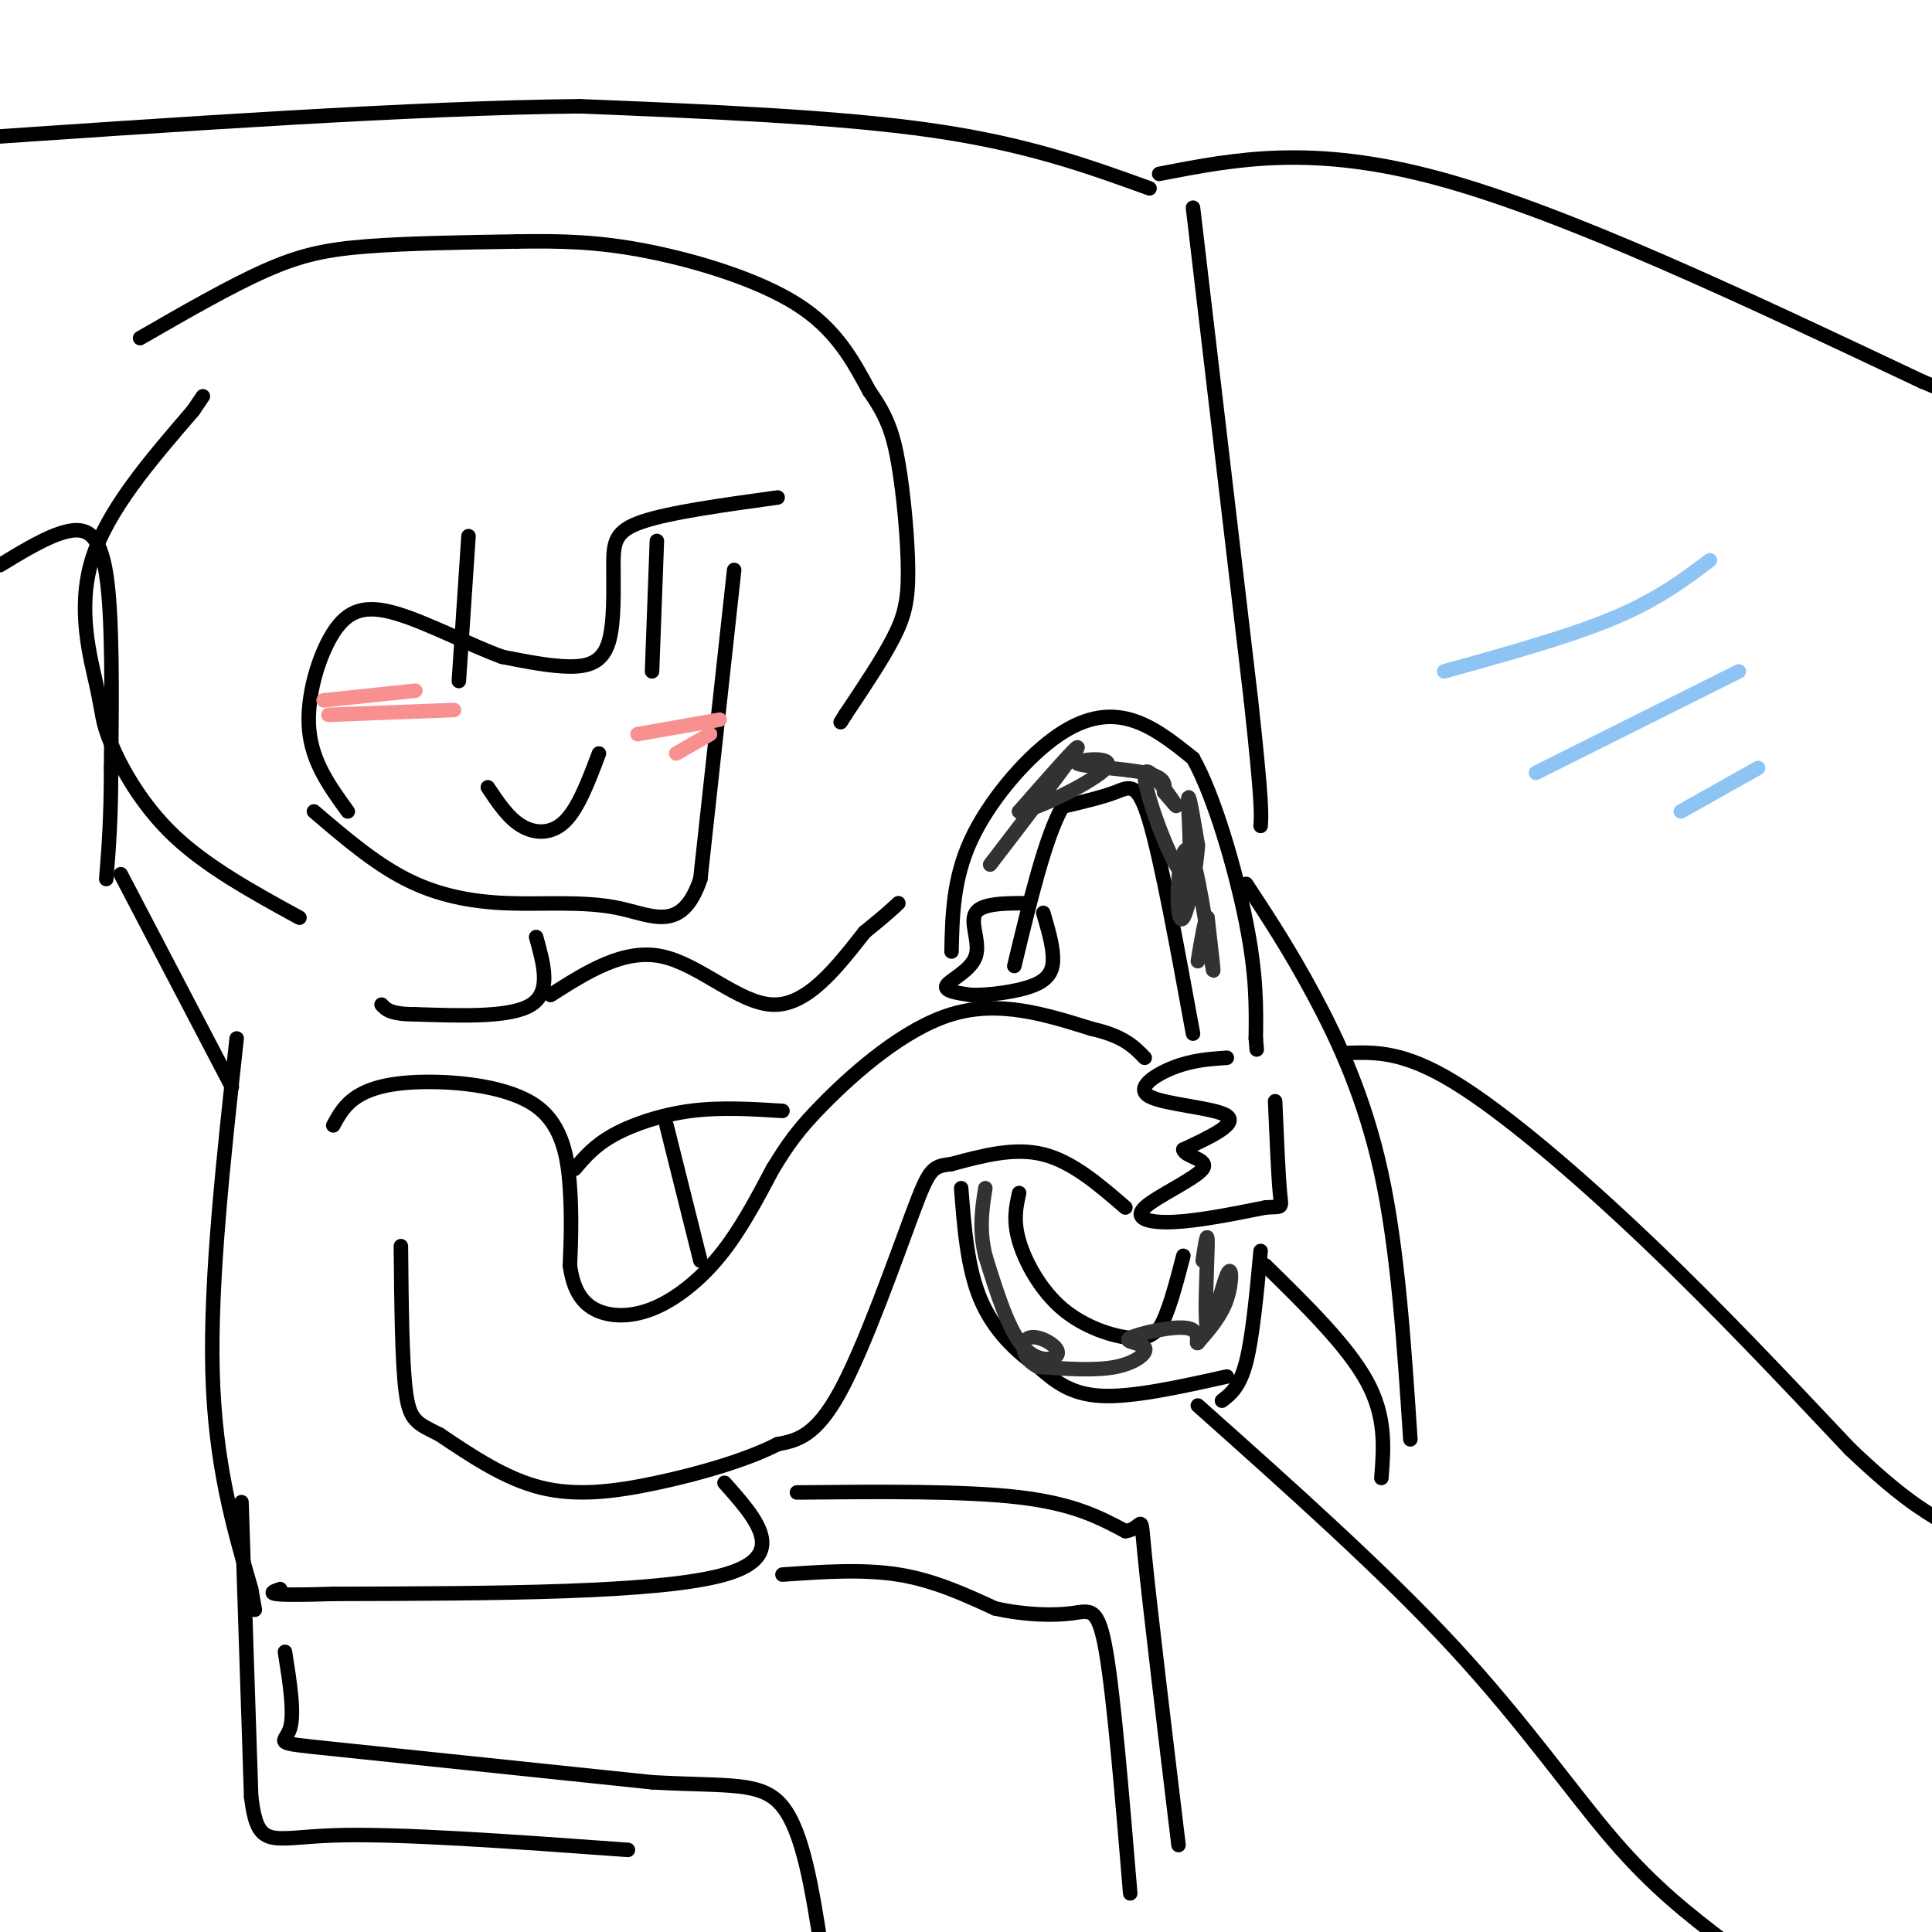 <svg viewBox='0 0 400 400' version='1.1' xmlns='http://www.w3.org/2000/svg' xmlns:xlink='http://www.w3.org/1999/xlink'><g fill='none' stroke='rgb(0,0,0)' stroke-width='3' stroke-linecap='round' stroke-linejoin='round'><path d='M152,118c0.000,0.000 -7.000,64.000 -7,64'/><path d='M145,182c-3.813,11.285 -9.847,7.499 -17,6c-7.153,-1.499 -15.426,-0.711 -23,-1c-7.574,-0.289 -14.450,-1.654 -21,-5c-6.550,-3.346 -12.775,-8.673 -19,-14'/><path d='M161,103c-11.144,1.536 -22.287,3.072 -28,5c-5.713,1.928 -5.995,4.249 -6,9c-0.005,4.751 0.268,11.933 -1,16c-1.268,4.067 -4.077,5.019 -8,5c-3.923,-0.019 -8.962,-1.010 -14,-2'/><path d='M104,136c-6.466,-2.325 -15.630,-7.139 -22,-9c-6.370,-1.861 -9.946,-0.770 -13,4c-3.054,4.770 -5.587,13.220 -5,20c0.587,6.780 4.293,11.890 8,17'/><path d='M62,190c-9.566,-5.239 -19.132,-10.478 -26,-17c-6.868,-6.522 -11.037,-14.325 -13,-19c-1.963,-4.675 -1.721,-6.220 -3,-12c-1.279,-5.780 -4.080,-15.794 -1,-26c3.080,-10.206 12.040,-20.603 21,-31'/><path d='M40,85c3.500,-5.167 1.750,-2.583 0,0'/><path d='M29,70c9.333,-5.378 18.667,-10.756 26,-14c7.333,-3.244 12.667,-4.356 21,-5c8.333,-0.644 19.667,-0.822 31,-1'/><path d='M107,50c9.238,-0.143 16.833,0.000 27,2c10.167,2.000 22.905,5.857 31,11c8.095,5.143 11.548,11.571 15,18'/><path d='M180,81c3.542,5.021 4.898,8.573 6,15c1.102,6.427 1.951,15.730 2,22c0.049,6.270 -0.700,9.506 -3,14c-2.300,4.494 -6.150,10.247 -10,16'/><path d='M175,148c-1.667,2.667 -0.833,1.333 0,0'/><path d='M111,194c1.583,5.667 3.167,11.333 -1,14c-4.167,2.667 -14.083,2.333 -24,2'/><path d='M86,210c-5.167,0.000 -6.083,-1.000 -7,-2'/><path d='M69,233c1.169,-2.155 2.338,-4.309 5,-6c2.662,-1.691 6.817,-2.917 14,-3c7.183,-0.083 17.396,0.978 23,5c5.604,4.022 6.601,11.006 7,17c0.399,5.994 0.199,10.997 0,16'/><path d='M118,262c0.593,4.396 2.077,7.384 5,9c2.923,1.616 7.287,1.858 12,0c4.713,-1.858 9.775,-5.817 14,-11c4.225,-5.183 7.612,-11.592 11,-18'/><path d='M160,242c2.988,-4.845 4.958,-7.958 11,-14c6.042,-6.042 16.155,-15.012 26,-18c9.845,-2.988 19.423,0.006 29,3'/><path d='M226,213c6.667,1.500 8.833,3.750 11,6'/><path d='M254,219c-3.554,0.244 -7.107,0.488 -11,2c-3.893,1.512 -8.125,4.292 -5,6c3.125,1.708 13.607,2.345 16,4c2.393,1.655 -3.304,4.327 -9,7'/><path d='M245,238c0.276,1.561 5.466,1.965 4,4c-1.466,2.035 -9.587,5.702 -12,8c-2.413,2.298 0.882,3.228 6,3c5.118,-0.228 12.059,-1.614 19,-3'/><path d='M262,250c3.667,-0.289 3.333,0.489 3,-3c-0.333,-3.489 -0.667,-11.244 -1,-19'/><path d='M197,197c0.167,-7.512 0.333,-15.024 4,-23c3.667,-7.976 10.833,-16.417 17,-21c6.167,-4.583 11.333,-5.310 16,-4c4.667,1.310 8.833,4.655 13,8'/><path d='M247,157c4.378,7.733 8.822,23.067 11,34c2.178,10.933 2.089,17.467 2,24'/><path d='M260,215c0.333,4.000 0.167,2.000 0,0'/><path d='M261,259c-0.833,8.917 -1.667,17.833 -3,23c-1.333,5.167 -3.167,6.583 -5,8'/><path d='M233,250c-5.500,-4.750 -11.000,-9.500 -17,-11c-6.000,-1.500 -12.500,0.250 -19,2'/><path d='M197,241c-4.012,0.500 -4.542,0.750 -8,10c-3.458,9.250 -9.845,27.500 -15,37c-5.155,9.500 -9.077,10.250 -13,11'/><path d='M161,299c-6.488,3.321 -16.208,6.125 -25,8c-8.792,1.875 -16.655,2.821 -24,1c-7.345,-1.821 -14.173,-6.411 -21,-11'/><path d='M91,297c-4.778,-2.378 -6.222,-2.822 -7,-9c-0.778,-6.178 -0.889,-18.089 -1,-30'/><path d='M254,285c-9.750,2.167 -19.500,4.333 -26,4c-6.500,-0.333 -9.750,-3.167 -13,-6'/><path d='M215,283c-4.511,-3.022 -9.289,-7.578 -12,-14c-2.711,-6.422 -3.356,-14.711 -4,-23'/><path d='M211,247c-0.637,2.833 -1.274,5.667 0,10c1.274,4.333 4.458,10.167 9,14c4.542,3.833 10.440,5.667 14,6c3.560,0.333 4.780,-0.833 6,-2'/><path d='M240,275c1.833,-2.833 3.417,-8.917 5,-15'/><path d='M247,214c-3.267,-17.844 -6.533,-35.689 -9,-44c-2.467,-8.311 -4.133,-7.089 -7,-6c-2.867,1.089 -6.933,2.044 -11,3'/><path d='M220,167c-3.500,6.000 -6.750,19.500 -10,33'/><path d='M114,206c7.578,-4.822 15.156,-9.644 23,-8c7.844,1.644 15.956,9.756 23,10c7.044,0.244 13.022,-7.378 19,-15'/><path d='M179,193c4.333,-3.500 5.667,-4.750 7,-6'/><path d='M119,242c2.022,-2.400 4.044,-4.800 8,-7c3.956,-2.200 9.844,-4.200 16,-5c6.156,-0.800 12.578,-0.400 19,0'/><path d='M213,187c-4.857,-0.006 -9.714,-0.012 -11,2c-1.286,2.012 1.000,6.042 0,9c-1.000,2.958 -5.286,4.845 -6,6c-0.714,1.155 2.143,1.577 5,2'/><path d='M201,206c3.452,0.107 9.583,-0.625 13,-2c3.417,-1.375 4.119,-3.393 4,-6c-0.119,-2.607 -1.060,-5.804 -2,-9'/><path d='M49,215c-2.750,25.000 -5.500,50.000 -5,69c0.500,19.000 4.250,32.000 8,45'/><path d='M52,329c1.333,7.500 0.667,3.750 0,0'/><path d='M138,233c0.000,0.000 7.000,28.000 7,28'/><path d='M150,307c6.750,7.583 13.500,15.167 0,19c-13.500,3.833 -47.250,3.917 -81,4'/><path d='M69,330c-15.333,0.500 -13.167,-0.250 -11,-1'/><path d='M162,326c8.333,-0.583 16.667,-1.167 24,0c7.333,1.167 13.667,4.083 20,7'/><path d='M206,333c6.357,1.429 12.250,1.500 16,1c3.750,-0.500 5.357,-1.571 7,8c1.643,9.571 3.321,29.786 5,50'/><path d='M59,342c1.022,6.467 2.044,12.933 1,16c-1.044,3.067 -4.156,2.733 8,4c12.156,1.267 39.578,4.133 67,7'/><path d='M135,369c16.067,0.911 22.733,-0.311 27,5c4.267,5.311 6.133,17.156 8,29'/><path d='M165,309c17.333,-0.167 34.667,-0.333 46,1c11.333,1.333 16.667,4.167 22,7'/><path d='M233,317c4.000,-0.467 3.000,-5.133 4,5c1.000,10.133 4.000,35.067 7,60'/><path d='M258,183c4.489,6.822 8.978,13.644 14,23c5.022,9.356 10.578,21.244 14,37c3.422,15.756 4.711,35.378 6,55'/><path d='M262,262c8.500,8.333 17.000,16.667 21,24c4.000,7.333 3.500,13.667 3,20'/><path d='M247,43c0.000,0.000 12.000,102.000 12,102'/><path d='M259,145c2.333,21.333 2.167,23.667 2,26'/><path d='M279,218c5.778,-0.178 11.556,-0.356 22,6c10.444,6.356 25.556,19.244 40,33c14.444,13.756 28.222,28.378 42,43'/><path d='M383,300c10.167,9.667 14.583,12.333 19,15'/><path d='M240,36c15.833,-3.083 31.667,-6.167 58,1c26.333,7.167 63.167,24.583 100,42'/><path d='M398,79c18.000,7.500 13.000,5.250 8,3'/><path d='M238,39c-12.667,-4.583 -25.333,-9.167 -45,-12c-19.667,-2.833 -46.333,-3.917 -73,-5'/><path d='M120,22c-34.000,0.333 -82.500,3.667 -131,7'/><path d='M248,291c19.222,17.133 38.444,34.267 53,50c14.556,15.733 24.444,30.067 33,40c8.556,9.933 15.778,15.467 23,21'/><path d='M0,117c5.044,-3.067 10.089,-6.133 14,-7c3.911,-0.867 6.689,0.467 8,9c1.311,8.533 1.156,24.267 1,40'/><path d='M23,159c0.000,10.500 -0.500,16.750 -1,23'/><path d='M50,311c0.000,0.000 2.000,61.000 2,61'/><path d='M52,372c1.378,11.133 3.822,8.467 17,8c13.178,-0.467 37.089,1.267 61,3'/><path d='M25,181c0.000,0.000 23.000,44.000 23,44'/><path d='M95,141c0.000,0.000 2.000,-30.000 2,-30'/><path d='M135,139c0.000,0.000 1.000,-27.000 1,-27'/><path d='M101,163c2.111,3.178 4.222,6.356 7,8c2.778,1.644 6.222,1.756 9,-1c2.778,-2.756 4.889,-8.378 7,-14'/></g>
<g fill='none' stroke='rgb(249,144,144)' stroke-width='3' stroke-linecap='round' stroke-linejoin='round'><path d='M67,145c0.000,0.000 19.000,-2.000 19,-2'/><path d='M68,148c0.000,0.000 26.000,-1.000 26,-1'/><path d='M132,152c0.000,0.000 17.000,-3.000 17,-3'/><path d='M140,156c0.000,0.000 7.000,-4.000 7,-4'/></g>
<g fill='none' stroke='rgb(141,196,244)' stroke-width='3' stroke-linecap='round' stroke-linejoin='round'><path d='M299,139c12.917,-3.583 25.833,-7.167 35,-11c9.167,-3.833 14.583,-7.917 20,-12'/><path d='M318,160c0.000,0.000 42.000,-21.000 42,-21'/><path d='M348,168c0.000,0.000 16.000,-9.000 16,-9'/></g>
<g fill='none' stroke='rgb(50,50,50)' stroke-width='3' stroke-linecap='round' stroke-linejoin='round'><path d='M205,179c8.500,-11.083 17.000,-22.167 18,-24c1.000,-1.833 -5.500,5.583 -12,13'/><path d='M211,168c2.794,0.053 15.780,-6.316 18,-9c2.220,-2.684 -6.325,-1.684 -6,-1c0.325,0.684 9.522,1.053 14,2c4.478,0.947 4.239,2.474 4,4'/><path d='M241,164c1.563,1.772 3.471,4.201 2,2c-1.471,-2.201 -6.322,-9.033 -6,-5c0.322,4.033 5.818,18.932 8,20c2.182,1.068 1.052,-11.695 1,-15c-0.052,-3.305 0.974,2.847 2,9'/><path d='M248,175c-0.279,5.108 -1.975,13.377 -3,15c-1.025,1.623 -1.378,-3.400 -1,-8c0.378,-4.600 1.486,-8.777 3,-4c1.514,4.777 3.432,18.508 4,22c0.568,3.492 -0.216,-3.254 -1,-10'/><path d='M250,190c-0.500,-0.167 -1.250,4.417 -2,9'/><path d='M249,261c0.534,-3.552 1.069,-7.104 1,-3c-0.069,4.104 -0.740,15.863 0,17c0.740,1.137 2.892,-8.348 4,-11c1.108,-2.652 1.174,1.528 0,5c-1.174,3.472 -3.587,6.236 -6,9'/><path d='M248,278c-0.592,0.607 0.927,-2.376 -2,-3c-2.927,-0.624 -10.300,1.111 -12,2c-1.700,0.889 2.273,0.932 3,2c0.727,1.068 -1.792,3.162 -6,4c-4.208,0.838 -10.104,0.419 -16,0'/><path d='M215,283c-3.378,-1.496 -3.823,-5.236 -2,-6c1.823,-0.764 5.914,1.448 6,3c0.086,1.552 -3.833,2.443 -7,-1c-3.167,-3.443 -5.584,-11.222 -8,-19'/><path d='M204,260c-1.333,-5.500 -0.667,-9.750 0,-14'/></g>
</svg>